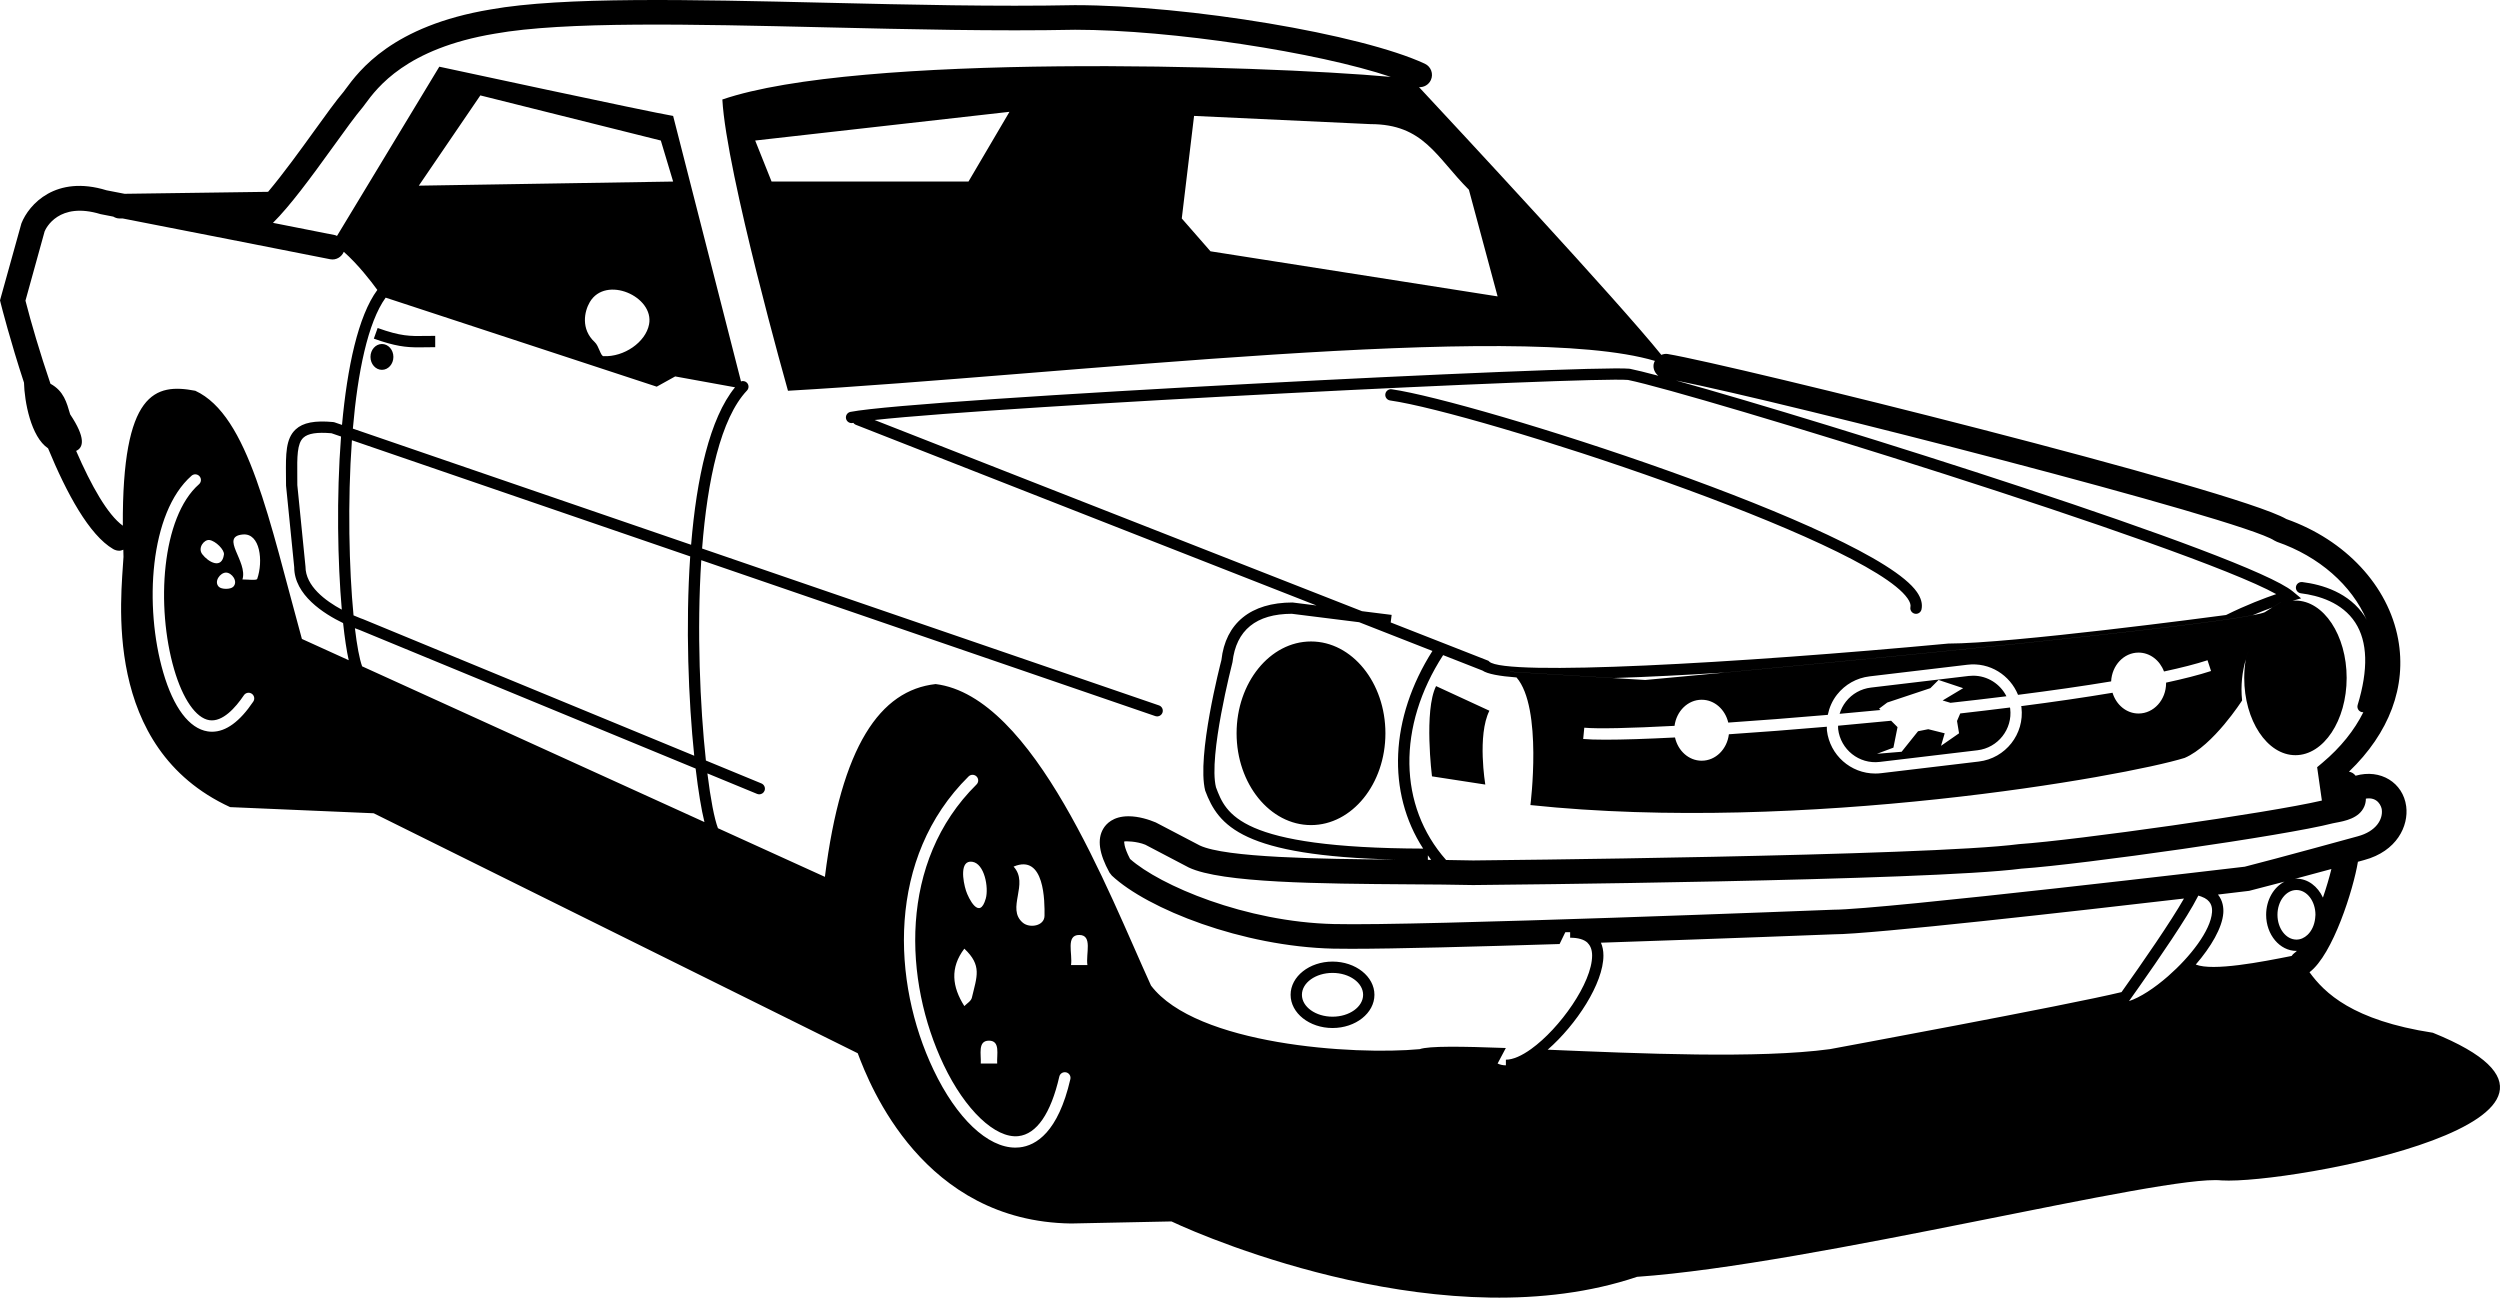 <?xml version="1.0" encoding="utf-8"?>
<!-- Generator: Adobe Illustrator 17.0.0, SVG Export Plug-In . SVG Version: 6.00 Build 0)  -->
<!DOCTYPE svg PUBLIC "-//W3C//DTD SVG 1.1//EN" "http://www.w3.org/Graphics/SVG/1.1/DTD/svg11.dtd">
<svg version="1.1" id="Layer_1" xmlns="http://www.w3.org/2000/svg" xmlns:xlink="http://www.w3.org/1999/xlink" x="0px" y="0px"
	 width="216px" height="112.116px" viewBox="0 0 216 112.116" enable-background="new 0 0 216 112.116" xml:space="preserve">
<path d="M210.197,89.229c-6.94-1.068-9.357-3.44-10.656-5.228c2.026-1.531,3.793-7.171,4.183-9.544
	c0.338-0.091,0.546-0.151,0.546-0.151c2.812-0.756,3.85-2.939,3.625-4.644c-0.27-2.035-2.213-3.256-4.371-2.64
	c-0.168-0.213-0.348-0.306-0.573-0.35c3.483-3.341,5.003-7.363,4.247-11.453c-0.849-4.601-4.547-8.567-9.658-10.374
	c-4.457-2.578-47.955-13.344-53.443-14.257c-0.197-0.036-0.384,0.004-0.558,0.073c-3.725-4.634-17.745-19.713-20.932-23.13
	c0.421,0.02,0.828-0.206,1.017-0.611c0.246-0.532,0.017-1.164-0.514-1.412c-5.477-2.555-20.444-5.063-30.242-5.063
	C86.11,0.582,78.629,0.407,71.391,0.237c-11.718-0.274-22.782-0.531-29,0.579C33.89,2.233,31.045,6.087,29.832,7.734l-0.125,0.172
	c-0.671,0.785-1.569,2.031-2.608,3.474c-1.094,1.518-2.608,3.614-3.937,5.193l-12.397,0.171c-0.964-0.188-1.55-0.302-1.557-0.302
	c-4.387-1.354-6.706,1.207-7.358,2.857L0,25.95l0.068,0.272c0.074,0.294,0.822,3.23,2.005,6.839c0.04,1.625,0.594,4.688,2.079,5.673
	c1.61,3.898,3.561,7.498,5.628,8.705c0.168,0.098,0.353,0.144,0.535,0.144c0.119,0,0.229-0.05,0.34-0.089
	c0.006,0.214,0.006,0.401,0.015,0.621c-0.176,3.368-1.95,16.481,9.214,21.62l12.404,0.531L74.108,91
	c1.062,2.837,5.67,14.532,18.429,14.71l8.681-0.178c3.368,1.595,23.922,10.278,40.225,4.785c15.239-1.062,45.539-8.86,50.502-8.329
	C197.791,102.342,228.625,96.672,210.197,89.229z M200.031,79.334c-0.063,0.593-0.308,1.107-0.664,1.441
	c-0.269,0.253-0.597,0.406-0.953,0.406c-0.905,0-1.641-0.961-1.641-2.142s0.735-2.142,1.641-2.142s1.641,0.961,1.641,2.142
	C200.054,79.14,200.041,79.237,200.031,79.334z M200.701,77.552c-0.445-0.967-1.298-1.633-2.288-1.633
	c-0.05,0-0.097,0.014-0.147,0.018c1.089-0.292,2.2-0.592,3.166-0.854C201.256,75.814,201,76.678,200.701,77.552z M204.268,69.694
	c0.081-0.183,0.144-0.416,0.144-0.694c1.049-0.166,1.342,0.692,1.374,0.941c0.112,0.845-0.484,1.888-2.075,2.315
	c0,0-7.067,1.945-9.766,2.627c-0.312,0.036-31.349,3.714-35.535,3.716c-0.337,0.013-35.997,1.423-43.169,1.238
	c-7.635-0.174-15.037-3.341-17.605-5.624c-0.573-1.091-0.495-1.495-0.51-1.501c0.087-0.053,1.089-0.03,1.826,0.27l3.759,1.971
	c2.835,1.342,11.419,1.399,18.992,1.452c2.03,0.013,3.935,0.026,5.572,0.064c1.601-0.013,39.319-0.365,47.375-1.418
	c5.275-0.363,22.818-2.854,26.896-3.916l0.234-0.047C202.594,70.938,203.822,70.709,204.268,69.694z M191.118,78.82
	c-0.116,1.584-1.874,3.843-3.8,5.526c-1.173,1.025-2.409,1.837-3.373,2.15c0.242-0.339,0.543-0.763,0.875-1.235
	c1.662-2.361,4.194-6.044,5.053-7.764c0.019-0.038,0.043-0.082,0.06-0.118c0.094,0.023,0.171,0.053,0.251,0.081
	C191.065,77.771,191.151,78.365,191.118,78.82z M140.661,32.828c5.624,1.136,48.578,14.364,56.004,18.503
	c-0.979,0.334-2.579,0.933-4.335,1.806c-1.332,0.178-18.571,2.465-23.999,2.467c-18.231,1.704-38.323,2.83-39.656,1.56l-0.072-0.072
	l-8.447-3.313l0.081-0.653l-2.561-0.32L75.565,36.289C87.154,35.025,137.244,32.539,140.661,32.828z M123.762,56.242
	c-3.685,5.808-3.94,12.231-0.8,17.077c-15.924-0.05-17.032-2.985-17.901-5.297c-0.672-2.682,1.394-10.664,1.427-10.814
	c0.309-2.77,2.053-4.173,5.126-4.177l5.816,0.728L123.762,56.242z M123.367,73.9c0.095,0.13,0.183,0.264,0.283,0.392
	c-0.095-0.001-0.187-0.002-0.283-0.003V73.9z M196.493,46.696l0.242,0.12c3.643,1.261,6.453,3.75,7.745,6.743
	c-0.056-0.098-0.102-0.204-0.163-0.298c-1.341-2.065-3.678-2.756-5.402-2.972c-0.268-0.025-0.513,0.156-0.546,0.425
	c-0.033,0.268,0.157,0.512,0.425,0.546c1.519,0.189,3.567,0.783,4.703,2.533c1.07,1.65,1.14,4.045,0.205,7.116
	c-0.078,0.259,0.067,0.531,0.325,0.61c0.048,0.015,0.096,0.021,0.143,0.021c0.01,0,0.018-0.008,0.027-0.009
	c-0.774,1.554-1.948,3.036-3.544,4.377l-0.452,0.378l0.41,2.882c-4.646,1.085-21.196,3.421-26.169,3.765
	c-7.995,1.043-46.794,1.406-47.15,1.41c-0.725-0.018-1.518-0.03-2.349-0.04c-4.133-4.67-4.235-11.551-0.256-17.7l3.399,1.333
	c0.428,0.295,1.476,0.485,2.947,0.596c-0.173-0.199-0.363-0.369-0.576-0.495c0,0,5.199,0.319,8.948,0.545
	c2.986-0.093,6.29-0.265,9.584-0.472c12.815-1.206,39.697-3.807,45.636-4.954c0.631-0.267,1.209-0.491,1.699-0.669l0.761-0.475
	c0,0-0.13,0.113-0.334,0.322l0,0c-0.129,0.132-0.289,0.307-0.468,0.516c-0.525,0.615-1.208,1.549-1.747,2.752
	c-0.191,0.426-0.362,0.885-0.502,1.375c-0.083,0.511-0.132,1.043-0.132,1.593c0,3.682,1.984,6.678,4.423,6.678
	c2.44,0,4.426-2.996,4.426-6.678c0-3.684-1.985-6.681-4.426-6.681c-0.084,0-0.166,0.012-0.249,0.019l0.74-0.21l-0.709-0.592
	c-3.757-3.133-40.275-14.621-53.308-18.231C154.275,34.744,193.739,44.86,196.493,46.696z M126.913,16.395l2.48,9.214l-24.808-3.897
	l-2.48-2.837l1.062-8.86l15.239,0.709C123.014,10.725,124.076,13.56,126.913,16.395z M21.884,60.616
	c-1.164,1.731-2.36,2.605-3.56,2.605c-0.128,0-0.256-0.01-0.385-0.03c-1.59-0.247-2.952-2.056-3.835-5.092
	c-1.654-5.688-1.19-13.803,2.445-16.995c0.203-0.179,0.511-0.159,0.69,0.045c0.178,0.202,0.158,0.512-0.044,0.689
	c-3.241,2.847-3.729,10.564-2.152,15.987c0.749,2.574,1.888,4.22,3.046,4.399c1.139,0.177,2.255-1.072,2.983-2.154
	c0.151-0.224,0.454-0.284,0.679-0.133C21.975,60.088,22.034,60.392,21.884,60.616z M17.475,47.884
	c-0.418-0.55,0.166-1.287,0.618-1.227c0.535,0.072,1.315,0.852,1.255,1.257C19.163,49.224,17.997,48.57,17.475,47.884z
	 M19.528,49.471c0.497,0.002,1.073,0.762,0.627,1.223c-0.234,0.242-1.019,0.242-1.253,0C18.456,50.233,19.034,49.471,19.528,49.471z
	 M22.223,50.016c-0.053,0.149-0.803,0.049-1.276,0.049c0.484-1.556-1.998-3.701,0.032-3.886
	C22.487,46.041,22.754,48.491,22.223,50.016z M26.084,55.204c-2.833-10.278-4.606-19.316-9.212-21.442
	c-3.468-0.662-6.32,0.074-6.26,11.659c-1.317-0.951-2.727-3.457-4.033-6.462c0.647-0.296,0.836-1.129-0.516-3.158
	c-0.304-1.031-0.548-2.01-1.703-2.645c-0.911-2.676-1.671-5.267-2.16-7.179l1.656-5.987c0.113-0.269,1.215-2.591,4.835-1.488
	c0,0,0.423,0.083,1.096,0.214c0.157,0.092,0.331,0.16,0.527,0.16c0.004,0,0.011,0,0.015,0l0.257-0.003
	c4.343,0.849,14.944,2.925,17.949,3.527c0.494,0.097,0.976-0.186,1.17-0.643c1.224,1.084,2.333,2.516,2.898,3.293
	c-1.663,2.249-2.602,6.707-3.053,11.662l-0.648-0.223l-0.114-0.024c-1.603-0.147-2.604,0.048-3.237,0.631
	c-0.871,0.802-0.859,2.143-0.843,3.999l0.007,0.866l0.705,7.04c0,2.405,2.558,4.03,4.224,4.833c0.14,1.307,0.305,2.405,0.486,3.209
	L26.084,55.204z M36.186,16.041l5.315-7.798l15.594,3.899l1.064,3.544L36.186,16.041z M56.078,28.031
	c-0.297,1.538-2.16,2.825-3.937,2.742c-0.259-0.013-0.386-0.873-0.76-1.217c-1.217-1.126-0.892-2.654-0.425-3.451
	C52.328,23.756,56.55,25.616,56.078,28.031z M56.741,33.408l1.595-0.885l5.171,0.939c-2.189,2.673-3.322,7.854-3.795,13.606
	L30.487,37.034c0.415-4.831,1.287-9.174,2.834-11.318L56.741,33.408z M59.981,65.295L31.378,53.5
	c-0.013-0.004-0.346-0.118-0.833-0.332c-0.383-3.986-0.526-9.775-0.14-15.13l29.229,10.035
	C59.224,54.061,59.485,60.511,59.981,65.295z M29.531,52.673c-1.419-0.765-3.135-2.036-3.137-3.72l-0.705-7.04l-0.004-0.826
	c-0.014-1.604-0.023-2.763,0.528-3.271c0.401-0.369,1.172-0.491,2.428-0.383l0.825,0.283C29.063,42.949,29.174,48.583,29.531,52.673
	z M31.288,57.571c-0.231-0.637-0.446-1.788-0.624-3.292c0.206,0.08,0.345,0.128,0.373,0.137l29.066,11.987
	c0.229,1.945,0.494,3.541,0.761,4.624L31.288,57.571z M92.479,93.237c-1.057,4.594-2.968,5.742-4.385,5.897
	c-0.12,0.014-0.242,0.02-0.364,0.02c-2.401,0.001-5.08-2.53-7.077-6.727c-3.602-7.566-4.06-18.337,3.032-25.343
	c0.192-0.188,0.501-0.188,0.691,0.004c0.189,0.192,0.188,0.502-0.004,0.691c-6.751,6.669-6.289,16.973-2.837,24.228
	c1.856,3.902,4.465,6.367,6.452,6.155c1.581-0.173,2.804-1.952,3.538-5.145c0.06-0.264,0.318-0.423,0.586-0.367
	C92.376,92.711,92.54,92.974,92.479,93.237z M86.157,91.888c-0.476,0-0.947,0-1.419,0c0.051-0.771-0.293-1.975,0.709-1.975
	C86.45,89.913,86.106,91.117,86.157,91.888z M85.172,77.632c-0.542,1.932-1.503-0.034-1.71-0.675
	c-0.27-0.843-0.561-2.648,0.529-2.502C85.067,74.599,85.435,76.693,85.172,77.632z M83.969,86.203
	c-0.068,0.289-0.412,0.484-0.65,0.722c-1.053-1.654-1.257-3.306,0-4.961C84.866,83.423,84.403,84.364,83.969,86.203z M87.573,74.875
	c2.699-1.145,2.691,3.05,2.673,4.251c-0.01,0.888-1.287,1.089-1.871,0.599C86.904,78.492,88.949,76.366,87.573,74.875z
	 M93.952,83.38c-0.473,0-0.945,0-1.416,0c0.151-0.966-0.476-2.599,0.709-2.599C94.428,80.781,93.802,82.414,93.952,83.38z
	 M122.66,90.647c-5.672,0.531-19.314-0.355-23.213-5.494c-3.72-8.152-10.1-24.987-18.607-26.05
	c-4.782,0.531-8.151,5.315-9.569,16.657l-9.24-4.203c-0.312-0.821-0.636-2.502-0.912-4.735l4.295,1.771
	c0.062,0.024,0.124,0.037,0.187,0.037c0.191,0,0.374-0.114,0.452-0.303c0.103-0.25-0.017-0.535-0.266-0.639L60.99,65.71
	c-0.507-4.684-0.791-11.241-0.4-17.309L99.818,61.87c0.254,0.088,0.533-0.048,0.621-0.303c0.088-0.256-0.048-0.534-0.303-0.621
	L60.661,47.393c0.461-5.933,1.605-11.251,3.877-13.65c0.186-0.195,0.178-0.505-0.019-0.69c-0.138-0.13-0.33-0.16-0.497-0.101
	l-5.863-22.936c-2.128-0.354-20.202-4.254-20.202-4.254l-8.84,14.623c-0.056-0.022-0.104-0.057-0.166-0.07
	c-1.051-0.21-3.047-0.604-5.366-1.061c1.455-1.446,3.179-3.771,5.239-6.632c0.97-1.346,1.885-2.617,2.54-3.386l0.179-0.241
	c1.062-1.439,3.546-4.808,11.21-6.086c6.018-1.075,16.985-0.819,28.59-0.547c7.256,0.171,14.761,0.346,21.546,0.209
	c8.333,0,20.958,1.946,27.276,4.072C108.833,5.62,74.116,4.586,62.411,8.597c0.354,6.379,5.67,25.165,5.67,25.165
	c23.859-1.365,63.05-6.111,74.902-2.582c-0.045,0.09-0.091,0.179-0.108,0.282c-0.066,0.399,0.109,0.772,0.408,1.004
	c-1.091-0.29-1.931-0.498-2.453-0.602c-0.009-0.002-0.017,0.002-0.026,0c-0.009-0.001-0.015-0.006-0.024-0.007
	c-3.473-0.338-61.356,2.578-67.298,3.729c-0.266,0.051-0.438,0.308-0.387,0.572c0.045,0.233,0.249,0.396,0.479,0.396
	c0.031,0,0.063-0.003,0.094-0.01c0.017-0.003,0.041-0.007,0.059-0.01c0.052,0.069,0.116,0.129,0.203,0.163l39.819,15.617
	l-2.074-0.259c-3.609,0-5.796,1.791-6.145,4.975c-0.089,0.338-2.149,8.307-1.401,11.282c1.149,3.068,3.236,5.642,16.417,5.955
	c-6.474-0.047-14.651-0.163-16.886-1.219l-3.803-1.99c-0.582-0.242-1.463-0.533-2.357-0.533c-1.342,0-1.941,0.673-2.177,1.075
	c-0.542,0.913-0.365,2.151,0.533,3.786l0.206,0.265c3.09,2.892,11.283,6.129,19.129,6.312c0.431,0.008,0.966,0.013,1.584,0.013
	c0.002,0,0.002,0,0.002,0c3.742,0,10.753-0.185,17.971-0.412c0.186-0.377,0.357-0.729,0.494-1.019
	c0.15-0.01,0.282-0.006,0.418-0.006v0.48c0.689,0,1.194,0.146,1.502,0.432c0.01,0.009,0.013,0.026,0.023,0.035
	c0.244,0.244,0.374,0.601,0.374,1.073c0,2.355-2.793,6.297-5.268,8.075c-0.794,0.571-1.557,0.923-2.182,0.923v0.487
	c-0.258,0-0.499-0.049-0.715-0.157c0,0,0.275-0.517,0.71-1.34C126.281,90.406,123.45,90.364,122.66,90.647z M87.219,9.661
	l-3.542,6.025H66.664l-1.416-3.544L87.219,9.661z M133.719,90.694c2.474-2.154,4.817-5.731,4.817-8.135
	c0.001-0.42-0.076-0.787-0.215-1.11c10.292-0.34,19.978-0.719,20.132-0.725c3.196,0,20.945-2.008,30.242-3.09
	c-1.092,1.934-3.6,5.566-5.395,8.084c-4.533,1.108-25.199,4.929-25.199,4.929C151.961,91.479,141.673,91.028,133.719,90.694z
	 M198.245,82.333c-0.102,0.072-0.18,0.166-0.249,0.261c-2.586,0.517-6.807,1.336-8.282,0.743c1.316-1.523,2.286-3.173,2.379-4.446
	c0.033-0.447-0.036-1.072-0.461-1.601c1.488-0.175,2.467-0.292,2.695-0.321c0.777-0.194,1.875-0.482,3.055-0.796
	c-0.933,0.478-1.588,1.583-1.588,2.866c0,1.72,1.175,3.12,2.619,3.12c0.013,0,0.026-0.005,0.039-0.005
	C198.382,82.226,198.313,82.286,198.245,82.333z M119.693,34.047c-0.039,0.268,0.146,0.515,0.414,0.553
	c7.576,1.084,41.156,12.009,44.706,17.101c0.207,0.298,0.291,0.547,0.25,0.742c-0.057,0.264,0.111,0.524,0.375,0.58
	c0.035,0.008,0.069,0.012,0.103,0.012c0.226,0,0.429-0.157,0.478-0.387c0.102-0.471-0.034-0.978-0.403-1.506
	c-3.872-5.554-38.177-16.48-45.369-17.509C119.985,33.592,119.73,33.781,119.693,34.047z M106.841,63.357
	c0,4.373,2.885,7.931,6.431,7.931c3.544,0,6.428-3.558,6.428-7.931c0-4.374-2.884-7.934-6.428-7.934
	C109.726,55.423,106.841,58.983,106.841,63.357z M115.131,83.081c-1.997,0-3.623,1.287-3.623,2.869s1.626,2.87,3.623,2.87
	c1.996,0,3.62-1.288,3.62-2.87S117.127,83.081,115.131,83.081z M112.486,85.95c0-1.043,1.187-1.891,2.645-1.891
	c1.457,0,2.642,0.848,2.642,1.891s-1.185,1.892-2.642,1.892C113.673,87.841,112.486,86.993,112.486,85.95z M132.228,69.558
	c23.566,2.483,51.387-2.48,56.526-4.075c2.48-1.064,4.963-4.963,4.963-4.963c-0.135-1.303,0.016-2.49,0.315-3.54
	c0.14-0.49,0.311-0.949,0.502-1.375c0.539-1.203,1.222-2.137,1.747-2.752c0.178-0.209,0.339-0.384,0.468-0.516l0,0
	c0.204-0.209,0.334-0.322,0.334-0.322l-0.761,0.475l-0.658,0.411c-0.181,0.075-0.538,0.162-1.041,0.259
	c-5.939,1.147-32.821,3.748-45.636,4.954c-4.156,0.391-6.836,0.636-6.836,0.636c-0.68-0.04-1.656-0.098-2.748-0.164
	c-3.749-0.226-8.948-0.545-8.948-0.545c0.214,0.126,0.404,0.295,0.576,0.495C133.297,61.149,132.228,69.558,132.228,69.558z
	 M144.68,62.713c0.166-1.273,1.148-2.255,2.346-2.255c1.108,0,2.03,0.841,2.296,1.973c2.658-0.18,5.572-0.405,8.599-0.667
	c0.13-0.629,0.388-1.229,0.798-1.748c0.696-0.884,1.694-1.444,2.812-1.578l8.445-1.004c1.946-0.237,3.69,0.9,4.382,2.6
	c2.873-0.366,5.602-0.755,8.044-1.161c0.068-1.385,1.097-2.489,2.367-2.489c0.994,0,1.844,0.675,2.2,1.632
	c1.479-0.318,2.755-0.642,3.76-0.971l0.305,0.93c-1.041,0.341-2.365,0.676-3.887,1.005c0,0.012,0.003,0.024,0.003,0.036
	c0,1.455-1.066,2.631-2.381,2.631c-1.048,0-1.929-0.753-2.246-1.794c-2.409,0.404-5.076,0.792-7.893,1.156
	c0.005,0.037,0.019,0.07,0.024,0.107c0.275,2.304-1.376,4.403-3.681,4.68l-8.448,1.007c-0.168,0.021-0.335,0.029-0.501,0.029
	c-2.128,0-3.924-1.596-4.177-3.713c-0.013-0.111-0.003-0.221-0.007-0.331c-2.975,0.257-5.843,0.477-8.465,0.652
	c-0.155,1.288-1.142,2.285-2.349,2.285c-1.119,0-2.051-0.857-2.306-2.008c-2.455,0.125-4.517,0.192-6.007,0.192
	c-0.829,0-1.48-0.021-1.925-0.063l0.094-0.973C138.022,62.98,140.861,62.916,144.68,62.713z M169.086,62.293l0.176,1.064
	l-1.557,1.081l0.316-1.081l-1.419-0.354l-0.883,0.176l-1.419,1.773l-2.128,0.176l1.419-0.531l0.355-1.773l-0.552-0.552
	c-1.54,0.152-3.073,0.296-4.584,0.43c0.003,0.1-0.006,0.199,0.006,0.3c0.21,1.753,1.803,3.043,3.592,2.828l8.447-1.007
	c1.77-0.212,3.038-1.824,2.826-3.594c-0.004-0.035-0.016-0.066-0.021-0.1c-1.407,0.177-2.843,0.348-4.296,0.513L169.086,62.293z
	 M162.352,61.229l0.709-0.531l3.721-1.24l0.709-0.709l2.126,0.709l-1.773,1.062l0.679,0.204c1.636-0.18,3.252-0.37,4.833-0.566
	c-0.535-1.061-1.628-1.778-2.876-1.778c-0.128,0-0.258,0.008-0.389,0.023l-8.445,1.004c-0.857,0.103-1.624,0.533-2.158,1.212
	c-0.251,0.319-0.431,0.677-0.546,1.054c1.166-0.104,2.344-0.212,3.529-0.327L162.352,61.229z M32.299,29.259
	c1.841,0.659,2.783,0.753,3.866,0.753c0.201,0,0.407-0.004,0.625-0.007c0.249-0.004,0.516-0.008,0.812-0.008v-0.979
	c-0.302,0-0.574,0.005-0.827,0.009c-1.37,0.021-2.129,0.033-4.147-0.688L32.299,29.259z M32.999,29.722c0.547,0,0.99,0.5,0.99,1.116
	s-0.443,1.116-0.99,1.116s-0.99-0.5-0.99-1.116S32.452,29.722,32.999,29.722z M124.076,59.279c-1.062,2.128-0.353,7.798-0.353,7.798
	l4.606,0.709c0,0-0.709-4.254,0.355-6.379L124.076,59.279z"/>
</svg>
